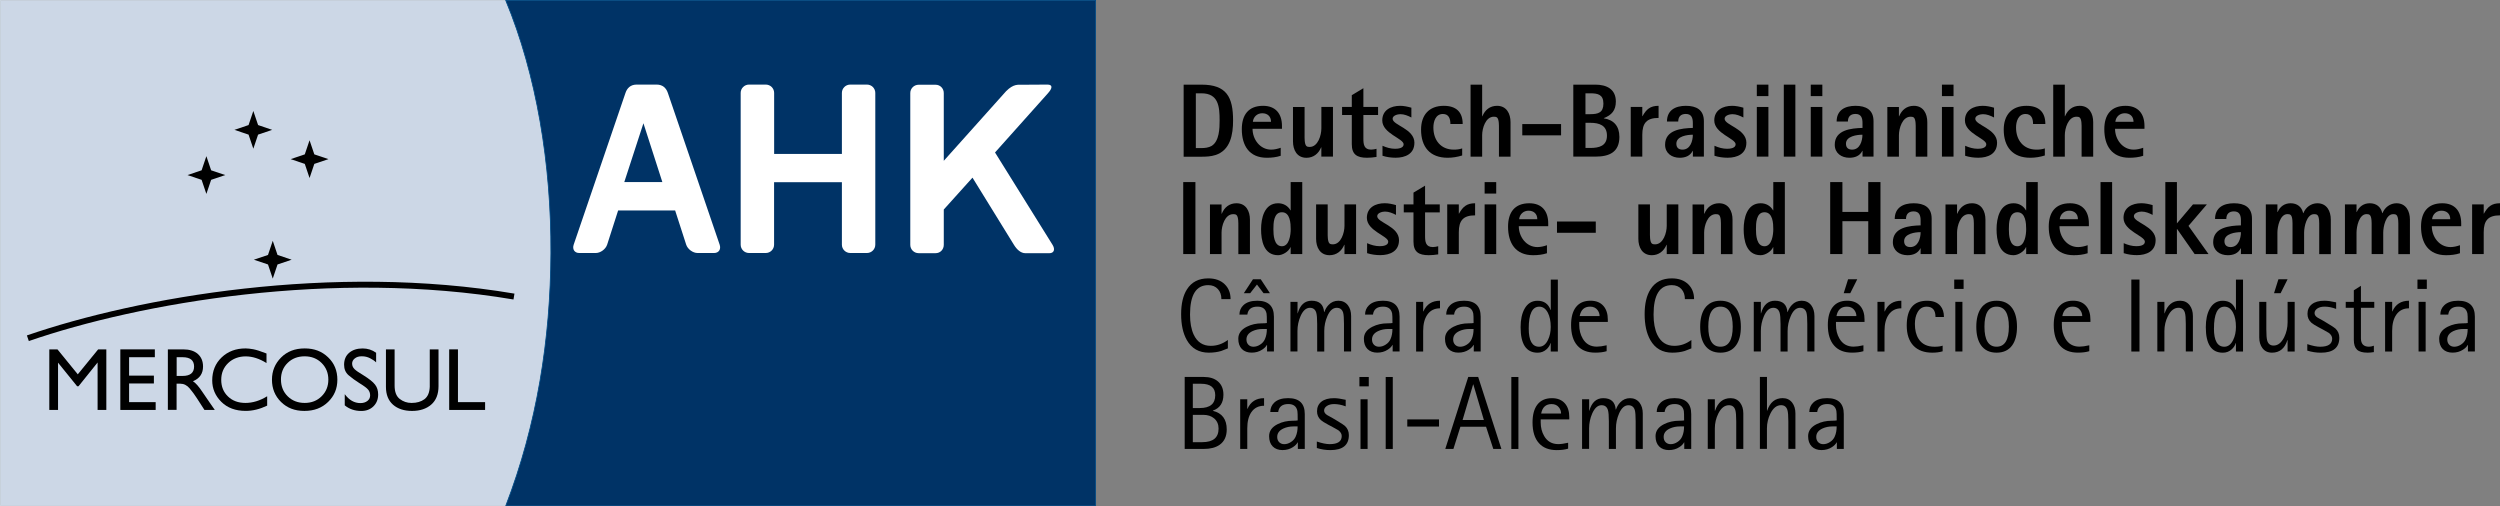 <svg xmlns="http://www.w3.org/2000/svg" id="Ebene_4" version="1.1" viewBox="27.24 22.77 787.42 159.46">
    <rect x="27.24" y="22.77" width="787.42" height="159.46" fill="#808080" stroke="none"/>
    <!-- Generator: Adobe Illustrator 29.1.0, SVG Export Plug-In . SVG Version: 2.1.0 Build 142)  -->
    <defs>
        <style>
            .st0 {
            fill: #036;
            }

            .st1 {
            stroke: #004c88;
            stroke-width: .26px;
            }

            .st1, .st2 {
            fill: none;
            stroke-miterlimit: 3.86;
            }

            .st3 {
            fill: #fff;
            }

            .st3, .st4 {
            fill-rule: evenodd;
            }

            .st5 {
            fill: #ccd7e6;
            }

            .st2 {
            stroke: #d2dde8;
            stroke-width: .2px;
            }
        </style>
    </defs>
    <g>
        <path class="st5" d="M186.55,22.9H27.34v159.2h159.2c10.01-25.92,14.13-53.18,14.22-79.59.1-28.7-4.59-56.21-14.22-79.61h.01Z"/>
        <path class="st2" d="M186.55,22.9H27.34v159.2h159.2c10.01-25.92,14.13-53.18,14.22-79.59.1-28.7-4.59-56.21-14.22-79.61h.01Z"/>
    </g>
    <path class="st0" d="M372.32,182.1h-185.78c9.85-25.58,14.09-52.48,14.22-79.6.13-28.04-4.52-56.22-14.22-79.6h185.78v159.2Z"/>
    <path class="st1" d="M372.32,182.1h-185.78c9.85-25.58,14.09-52.48,14.22-79.6.13-28.04-4.52-56.22-14.22-79.6h185.78v159.2Z"/>
    <g>
        <path class="st3" d="M292.41,52.03c0-1.45,1.18-2.62,2.63-2.62h5.26c1.45,0,2.63,1.17,2.63,2.62v47.81c0,1.45-1.19,2.62-2.64,2.62h-5.23c-1.45,0-2.65-1.17-2.65-2.61v-19.7h-21.36v19.69c0,1.45-1.17,2.62-2.63,2.62h-5.26c-1.45,0-2.63-1.17-2.63-2.62v-47.81c0-1.45,1.18-2.62,2.63-2.62h5.28c1.45,0,2.63,1.17,2.63,2.62v19.23h21.34v-19.23h0Z"/>
        <path class="st3" d="M357.4,52.03c1.3-1.45,1.5-2.63-.28-2.62l-7.79.05c-1.45,0-2.84-.31-5.18,2.01l-19.65,21.95v-21.34c0-1.45-1.12-2.62-2.57-2.62h-5.35c-1.45,0-2.63,1.17-2.63,2.62v47.81c0,1.45,1.18,2.62,2.63,2.62h5.37c1.45,0,2.55-1.17,2.55-2.62v-11.13l9.04-10.04,13.07,21.18c.89,1.45,2.14,2.62,3.59,2.62h7.55c1.45,0,1.91-1.17,1.02-2.62l-18.13-29.11,16.75-18.74v-.02Z"/>
        <path class="st3" d="M234.06,49.41c1.98,0,3.03,1.17,3.53,2.62l16.32,47.81c.49,1.45-.28,2.62-1.74,2.62h-5.23c-1.45,0-3.08-1.17-3.57-2.62l-3.48-10.77h-17.96l-3.46,10.77c-.49,1.45-2.12,2.62-3.57,2.62h-5.23c-1.45,0-2.23-1.17-1.74-2.62l16.32-47.81c.49-1.45,1.54-2.62,3.53-2.62h6.28ZM223.87,80.12h11.99l-5.96-18.53-6.03,18.53Z"/>
    </g>
    <g>
        <g>
            <polygon class="st4" points="42.77 132.81 45.34 132.81 51.74 140.67 58.16 132.81 60.73 132.81 60.73 151.89 57.98 151.89 57.98 136.94 51.96 144.44 51.54 144.44 45.52 137 45.52 151.89 42.77 151.89 42.77 132.81"/>
            <polygon class="st4" points="65.14 151.89 65.14 132.81 76.01 132.81 76.01 135.28 67.9 135.28 67.9 141.08 75.71 141.08 75.71 143.55 67.9 143.55 67.9 149.43 76.27 149.43 76.27 151.89 65.14 151.89"/>
            <path class="st4" d="M80.11,151.89v-19.08h4.81c1.99,0,3.54.48,4.63,1.45,1.1.97,1.64,2.29,1.64,3.96,0,2.21-1.06,3.76-3.18,4.63.82.48,1.86,1.66,3.11,3.56.65.97,1.34,1.98,2.08,3.04.74,1.06,1.3,1.87,1.69,2.43h-3.26l-2.41-3.73c-.68-1.06-1.43-2.08-2.26-3.06s-1.81-1.47-2.93-1.47h-1.17v8.25h-2.75v.02ZM82.87,141.18h1.85c2.43,0,3.64-.98,3.65-2.95,0-1.96-1.2-2.94-3.6-2.95h-1.89v5.89h-.01Z"/>
            <path class="st4" d="M111.18,134.12v3c-2.25-1.4-4.44-2.1-6.57-2.1s-4.05.7-5.51,2.1c-1.45,1.4-2.18,3.16-2.18,5.29s.7,3.85,2.11,5.22,3.25,2.05,5.52,2.05,4.57-.7,6.84-2.1v2.95c-2.31,1.11-4.56,1.66-6.76,1.66-3.22,0-5.78-.96-7.69-2.86-1.91-1.91-2.86-4.16-2.86-6.74,0-2.93.99-5.35,2.96-7.24,1.98-1.89,4.49-2.84,7.53-2.84.67,0,1.48.09,2.43.26.96.18,2.35.62,4.18,1.34h0Z"/>
            <path class="st4" d="M112.9,142.35c0-2.71.95-5.03,2.85-6.95,1.91-1.93,4.4-2.89,7.46-2.89s5.43.93,7.37,2.8c1.95,1.85,2.92,4.21,2.92,7.05s-.97,5.1-2.91,7c-1.93,1.89-4.42,2.84-7.47,2.84s-5.44-.94-7.36-2.82c-1.91-1.88-2.86-4.22-2.86-7.02h0ZM115.74,142.35c0,2.1.71,3.85,2.12,5.25,1.42,1.39,3.2,2.08,5.35,2.08s3.92-.7,5.33-2.1c1.42-1.41,2.12-3.15,2.12-5.24s-.71-3.84-2.12-5.24c-1.41-1.4-3.19-2.1-5.35-2.1s-3.94.69-5.35,2.07c-1.41,1.37-2.11,3.13-2.11,5.26v.02Z"/>
            <path class="st4" d="M135.83,146.93c1.38,1.86,3.02,2.8,4.93,2.8.88,0,1.6-.22,2.18-.66.58-.44.88-1.03.88-1.77,0-.68-.2-1.27-.6-1.77-.39-.5-1.33-1.21-2.81-2.11-1.34-.85-2.48-1.68-3.41-2.49-.92-.82-1.38-1.92-1.38-3.27,0-1.6.53-2.86,1.6-3.77s2.48-1.37,4.24-1.37c1.58,0,3,.45,4.25,1.36v3.03c-.49-.48-1.14-.92-1.93-1.32-.79-.4-1.64-.6-2.58-.6s-1.64.22-2.21.67c-.56.45-.84.99-.84,1.62,0,.69.26,1.28.78,1.78.52.49,1.41,1.11,2.67,1.84,1.88,1.17,3.14,2.17,3.78,3.02.65.83.97,1.86.97,3.1,0,1.52-.5,2.76-1.49,3.74-1,.97-2.27,1.45-3.81,1.45-2.05,0-3.79-.59-5.22-1.77v-3.51Z"/>
            <path class="st4" d="M148.77,132.81h2.76v11.4c0,1.98.54,3.39,1.62,4.22s2.3,1.25,3.66,1.25h.11c1.61,0,2.94-.39,3.99-1.16,1.06-.79,1.62-2.1,1.69-3.93v-11.77h2.76v11.58c0,2.54-.77,4.48-2.3,5.81-1.54,1.33-3.55,1.99-6.04,1.99s-4.51-.66-6-1.97c-1.48-1.32-2.22-3.18-2.22-5.59v-11.82h-.03Z"/>
            <polygon class="st4" points="168.72 132.81 171.48 132.81 171.48 149.43 180.03 149.43 180.03 151.89 168.72 151.89 168.72 132.81"/>
        </g>
        <path d="M36.32,130.19l-.61-1.77c35.12-12.12,96.41-22.84,153.57-13.17l-.31,1.85c-56.8-9.61-117.73,1.04-152.64,13.09h-.01Z"/>
        <polygon class="st4" points="98.19 77.91 93.74 79.41 92.24 83.85 90.74 79.41 86.29 77.91 90.74 76.41 92.24 71.96 93.74 76.41 98.19 77.91"/>
        <polygon class="st4" points="112.97 63.67 108.53 65.17 107.03 69.61 105.53 65.17 101.08 63.67 105.53 62.16 107.03 57.72 108.53 62.16 112.97 63.67"/>
        <polygon class="st4" points="130.69 72.89 126.24 74.39 124.74 78.84 123.24 74.39 118.79 72.89 123.24 71.39 124.74 66.95 126.24 71.39 130.69 72.89"/>
        <polygon class="st4" points="119.1 104.57 114.65 106.07 113.15 110.52 111.65 106.07 107.2 104.57 111.65 103.07 113.15 98.62 114.65 103.07 119.1 104.57"/>
    </g>
    <g>
        <g>
            <path class="st4" d="M400.38,164.17v-22.67h6.02c1.87,0,3.36.47,4.46,1.41,1.14.99,1.72,2.37,1.72,4.17,0,2.57-1.11,4.24-3.32,5.02v.07c2.91.71,4.36,2.67,4.36,5.85,0,2.17-.74,3.78-2.21,4.83-1.24.88-2.91,1.32-5,1.32h-6.03ZM402.94,143.64v7.65h2.2c3.24,0,4.86-1.35,4.86-4.04,0-2.41-1.5-3.61-4.49-3.61h-2.57ZM402.94,153.43v8.61h2.95c3.44,0,5.16-1.42,5.16-4.27,0-1.36-.47-2.43-1.4-3.22-.89-.75-2.04-1.12-3.47-1.12h-3.26.02Z"/>
            <path class="st4" d="M417.86,164.17v-15.64h2.23v3.03h.06c.98-2.26,2.73-3.38,5.23-3.38v2.39c-1.72,0-3.05.66-3.98,1.99-.88,1.25-1.31,2.97-1.31,5.15v6.46h-2.23Z"/>
            <path class="st4" d="M436.02,164.17v-2.07h-.06c-.29.54-.78,1.04-1.47,1.49-.95.63-2.06.94-3.32.94s-2.32-.38-3.08-1.16c-.75-.77-1.12-1.84-1.12-3.22,0-1.64.9-2.9,2.71-3.8,1.42-.71,3.01-1.06,4.75-1.06.67,0,1.19-.03,1.54-.1,0-1.67-.03-2.66-.1-2.98-.29-1.45-1.24-2.18-2.85-2.18-1.9,0-2.97.84-3.19,2.5h-2.49c.01-1.18.42-2.15,1.22-2.92.98-.96,2.45-1.44,4.39-1.44,3.5,0,5.25,1.67,5.25,5.02v10.97h-2.18ZM435.96,157.08h-1.32c-1.17,0-2.22.22-3.18.66-1.29.6-1.94,1.48-1.94,2.65,0,.71.22,1.27.66,1.7.42.38.93.58,1.54.58.73,0,1.43-.22,2.1-.66.72-.45,1.23-1.04,1.54-1.78.4-.91.59-1.96.59-3.15h0Z"/>
            <path class="st4" d="M447.12,154.55l1.31.78c1.35.82,2.15,1.34,2.42,1.59.82.76,1.23,1.72,1.24,2.89,0,3.15-1.94,4.73-5.82,4.73-1.47,0-2.89-.22-4.27-.66v-2.04c1.64.55,2.98.82,4.04.82,2.53,0,3.8-.84,3.8-2.54,0-.68-.35-1.29-1.06-1.83-.16-.12-.75-.45-1.76-.99l-1.41-.75c-1.18-.63-1.95-1.12-2.33-1.46-.81-.74-1.22-1.66-1.22-2.77,0-1.28.46-2.29,1.38-3.03.93-.74,2.26-1.11,3.98-1.11.91,0,2.13.17,3.67.51v2.07c-1.28-.48-2.5-.72-3.64-.72-.93,0-1.69.2-2.28.59-.59.4-.88.88-.88,1.44s.32,1.03.96,1.44c.62.34,1.24.69,1.86,1.03h.01Z"/>
            <path class="st4" d="M455.76,164.17v-15.64h2.23v15.64h-2.23ZM455.41,144.46v-2.95h2.95v2.95h-2.95Z"/>
            <rect x="463.69" y="141.51" width="2.23" height="22.67"/>
            <rect x="470.49" y="154.87" width="9.99" height="2.25"/>
            <path class="st4" d="M482.46,164.17l7.23-22.67h3.13l7.31,22.67h-2.55l-2.28-6.99h-8.08l-2.2,6.99h-2.56ZM491.23,143.84l-3.32,11.21h6.7l-3.32-11.21h-.06Z"/>
            <rect x="503.26" y="141.51" width="2.23" height="22.67"/>
            <path class="st4" d="M521.15,162.23v1.85c-.99.31-2.19.46-3.59.46-2.44,0-4.31-.73-5.61-2.2-1.34-1.49-2.01-3.66-2.01-6.51,0-2.4.5-4.27,1.49-5.58,1.05-1.38,2.59-2.07,4.62-2.07,1.77,0,3.14.56,4.11,1.68.9,1.06,1.35,2.48,1.35,4.25v.75h-9v.93c0,1.63.36,3.06,1.09,4.31.98,1.7,2.47,2.55,4.46,2.55.81,0,1.85-.15,3.1-.43h0ZM512.66,153.01h6.27c0-.68-.21-1.31-.64-1.88-.55-.73-1.33-1.09-2.34-1.09-1.82,0-2.91.99-3.29,2.97Z"/>
            <path class="st4" d="M525.54,164.17v-15.64h2.23v3.61h.06c.75-2.64,2.21-3.96,4.38-3.96,2.44,0,3.75,1.19,3.93,3.58h.07c.3-.87.74-1.61,1.33-2.23.85-.9,1.88-1.35,3.11-1.35s2.27.48,3,1.43c.67.89,1.01,2.02,1.01,3.4v11.16h-2.24v-8.68c0-1.75-.09-2.94-.27-3.56-.32-1.02-.99-1.52-2.02-1.52-1.2,0-2.18.87-2.94,2.61-.65,1.48-.98,3.05-.98,4.72v6.43h-2.23v-8.68c0-1.74-.1-2.92-.29-3.55-.31-1.03-.98-1.54-2.01-1.54-1.19,0-2.16.87-2.94,2.6-.65,1.49-.98,3.06-.98,4.73v6.43h-2.23,0Z"/>
            <path class="st4" d="M557.73,164.17v-2.07h-.06c-.29.54-.78,1.04-1.47,1.49-.95.63-2.06.94-3.32.94s-2.32-.38-3.08-1.16c-.75-.77-1.12-1.84-1.12-3.22,0-1.64.9-2.9,2.71-3.8,1.42-.71,3-1.06,4.75-1.06.67,0,1.19-.03,1.54-.1,0-1.67-.03-2.66-.09-2.98-.29-1.45-1.24-2.18-2.86-2.18-1.9,0-2.97.84-3.19,2.5h-2.49c.01-1.18.42-2.15,1.22-2.92.98-.96,2.45-1.44,4.4-1.44,3.5,0,5.25,1.67,5.25,5.02v10.97h-2.19ZM557.67,157.08h-1.31c-1.17,0-2.23.22-3.18.66-1.29.6-1.94,1.48-1.94,2.65,0,.71.22,1.27.66,1.7.41.38.93.58,1.54.58.73,0,1.43-.22,2.1-.66.72-.45,1.23-1.04,1.54-1.78.4-.91.59-1.96.59-3.15h0Z"/>
            <path class="st4" d="M565.13,164.17v-15.64h2.23v3.61h.07c.89-2.64,2.52-3.96,4.89-3.96,1.27,0,2.27.48,3,1.43.67.89,1.01,2.02,1.01,3.4v11.16h-2.23v-8.68c0-1.74-.1-2.92-.29-3.55-.31-1.03-.98-1.54-2-1.54-1.36,0-2.47.87-3.34,2.6-.74,1.48-1.11,3.05-1.11,4.73v6.43h-2.23Z"/>
            <path class="st4" d="M581.55,164.17v-22.67h2.23v10.63h.06c.89-2.64,2.52-3.96,4.89-3.96,1.27,0,2.27.48,3,1.43.67.89,1.01,2.02,1.01,3.4v11.16h-2.23v-8.68c0-1.74-.1-2.92-.29-3.55-.31-1.03-.98-1.54-2-1.54-1.36,0-2.47.87-3.34,2.6-.74,1.48-1.11,3.05-1.11,4.73v6.43h-2.23v.02Z"/>
            <path class="st4" d="M605.79,164.17v-2.07h-.06c-.29.54-.78,1.04-1.47,1.49-.95.63-2.06.94-3.32.94s-2.32-.38-3.08-1.16c-.75-.77-1.12-1.84-1.12-3.22,0-1.64.9-2.9,2.71-3.8,1.42-.71,3-1.06,4.75-1.06.67,0,1.19-.03,1.54-.1,0-1.67-.03-2.66-.1-2.98-.29-1.45-1.24-2.18-2.85-2.18-1.9,0-2.97.84-3.19,2.5h-2.49c.01-1.18.42-2.15,1.22-2.92.98-.96,2.45-1.44,4.39-1.44,3.5,0,5.25,1.67,5.25,5.02v10.97h-2.18ZM605.73,157.08h-1.31c-1.17,0-2.23.22-3.18.66-1.29.6-1.94,1.48-1.94,2.65,0,.71.22,1.27.66,1.7.42.38.93.58,1.54.58.73,0,1.43-.22,2.1-.66.72-.45,1.23-1.04,1.54-1.78.4-.91.59-1.96.59-3.15h0Z"/>
        </g>
        <g>
            <path class="st4" d="M413.98,129.84v2.66c-1.13.46-1.83.73-2.1.82-1.17.35-2.47.53-3.91.53-3.12,0-5.43-1.33-6.93-3.99-1.19-2.11-1.78-4.82-1.78-8.13s.61-5.9,1.84-7.83c1.45-2.3,3.69-3.45,6.71-3.45,2.2,0,3.94.63,5.21,1.89,1.21,1.2,1.81,2.75,1.81,4.65h-2.89c0-1.3-.36-2.35-1.08-3.14-.75-.85-1.77-1.27-3.06-1.27-3.83,0-5.74,3.09-5.74,9.27,0,2.57.39,4.68,1.17,6.35,1.1,2.33,2.89,3.5,5.36,3.5,1.96,0,3.75-.62,5.39-1.86h0Z"/>
            <polygon class="st4" points="419.01 115.11 421.89 110.72 424.33 110.72 427.22 115.11 425.21 115.11 423.14 112.39 421.01 115.11 419.01 115.11"/>
            <path class="st4" d="M426.32,133.48v-2.07h-.06c-.29.55-.78,1.04-1.48,1.49-.95.63-2.06.94-3.32.94s-2.32-.38-3.08-1.15c-.75-.77-1.12-1.84-1.12-3.22,0-1.64.9-2.9,2.71-3.8,1.42-.71,3-1.06,4.75-1.06.67,0,1.19-.03,1.54-.1,0-1.67-.03-2.66-.1-2.98-.29-1.45-1.24-2.18-2.86-2.18-1.9,0-2.97.83-3.19,2.5h-2.49c.01-1.18.42-2.15,1.22-2.92.98-.96,2.45-1.44,4.39-1.44,3.5,0,5.25,1.67,5.25,5.02v10.97h-2.16ZM426.26,126.39h-1.31c-1.17,0-2.23.22-3.18.66-1.29.6-1.94,1.48-1.94,2.65,0,.71.22,1.27.66,1.7.42.39.93.58,1.54.58.73,0,1.43-.22,2.1-.66.72-.45,1.23-1.04,1.54-1.78.4-.91.59-1.96.59-3.14h0Z"/>
            <path class="st4" d="M433.69,133.48v-15.64h2.23v3.61h.06c.75-2.64,2.21-3.96,4.38-3.96,2.44,0,3.75,1.19,3.93,3.58h.06c.3-.87.74-1.61,1.33-2.23.84-.9,1.88-1.35,3.11-1.35s2.27.48,3,1.43c.67.89,1.01,2.02,1.01,3.4v11.16h-2.25v-8.68c0-1.75-.09-2.94-.27-3.56-.32-1.02-.99-1.52-2.02-1.52-1.2,0-2.18.87-2.94,2.62-.65,1.47-.98,3.05-.98,4.72v6.43h-2.23v-8.68c0-1.74-.1-2.92-.29-3.55-.31-1.03-.98-1.54-2-1.54-1.19,0-2.17.87-2.94,2.6-.65,1.49-.98,3.06-.98,4.73v6.43h-2.23.02Z"/>
            <path class="st4" d="M465.88,133.48v-2.07h-.06c-.29.55-.78,1.04-1.48,1.49-.95.63-2.06.94-3.32.94s-2.32-.38-3.08-1.15c-.75-.77-1.12-1.84-1.12-3.22,0-1.64.9-2.9,2.71-3.8,1.42-.71,3-1.06,4.75-1.06.67,0,1.19-.03,1.54-.1,0-1.67-.03-2.66-.1-2.98-.29-1.45-1.24-2.18-2.85-2.18-1.9,0-2.97.83-3.19,2.5h-2.49c.01-1.18.42-2.15,1.22-2.92.98-.96,2.45-1.44,4.4-1.44,3.5,0,5.25,1.67,5.25,5.02v10.97h-2.18ZM465.82,126.39h-1.32c-1.17,0-2.22.22-3.18.66-1.29.6-1.94,1.48-1.94,2.65,0,.71.22,1.27.66,1.7.42.39.93.58,1.54.58.73,0,1.43-.22,2.1-.66.72-.45,1.23-1.04,1.54-1.78.4-.91.59-1.96.59-3.14h0Z"/>
            <path class="st4" d="M473.27,133.48v-15.64h2.23v3.03h.06c.98-2.26,2.73-3.38,5.23-3.38v2.39c-1.72,0-3.05.66-3.98,1.99-.88,1.25-1.32,2.97-1.32,5.15v6.47h-2.23.01Z"/>
            <path class="st4" d="M491.43,133.48v-2.07h-.07c-.29.55-.78,1.04-1.47,1.49-.95.63-2.06.94-3.32.94s-2.32-.38-3.08-1.15c-.75-.77-1.12-1.84-1.12-3.22,0-1.64.9-2.9,2.71-3.8,1.42-.71,3-1.06,4.75-1.06.67,0,1.19-.03,1.54-.1,0-1.67-.03-2.66-.1-2.98-.29-1.45-1.24-2.18-2.85-2.18-1.9,0-2.97.83-3.19,2.5h-2.49c.01-1.18.42-2.15,1.22-2.92.98-.96,2.45-1.44,4.39-1.44,3.5,0,5.25,1.67,5.25,5.02v10.97h-2.17ZM491.37,126.39h-1.31c-1.17,0-2.23.22-3.18.66-1.29.6-1.94,1.48-1.94,2.65,0,.71.22,1.27.66,1.7.42.39.93.58,1.54.58.73,0,1.43-.22,2.1-.66.72-.45,1.23-1.04,1.54-1.78.39-.91.59-1.96.59-3.14h0Z"/>
            <path class="st4" d="M515.67,133.48v-2.66h-.06c-.22.73-.62,1.37-1.22,1.93-.79.74-1.74,1.11-2.85,1.11-3.57,0-5.36-2.68-5.36-8.05,0-2.34.41-4.26,1.22-5.74.94-1.71,2.31-2.57,4.11-2.57,2.05,0,3.42.97,4.11,2.92h.06v-9.59h2.23v22.67h-2.23v-.02ZM508.74,126.22c0,3.84,1.08,5.76,3.26,5.76,1.18,0,2.11-.71,2.79-2.12.59-1.2.88-2.57.88-4.12,0-1.83-.31-3.33-.92-4.49-.66-1.26-1.56-1.89-2.69-1.89-2.21,0-3.32,2.29-3.32,6.87h0Z"/>
            <path class="st4" d="M533.28,131.54v1.84c-.99.31-2.19.46-3.59.46-2.44,0-4.31-.73-5.61-2.2-1.34-1.49-2-3.66-2-6.51,0-2.41.5-4.27,1.49-5.58,1.05-1.38,2.59-2.07,4.62-2.07,1.78,0,3.15.56,4.11,1.68.9,1.06,1.35,2.48,1.35,4.25v.75h-9v.93c0,1.63.36,3.06,1.09,4.31.98,1.7,2.47,2.55,4.46,2.55.81,0,1.84-.14,3.09-.43v.02ZM524.79,122.32h6.27c0-.68-.21-1.31-.64-1.88-.54-.73-1.33-1.09-2.34-1.09-1.82,0-2.91.99-3.29,2.97Z"/>
            <path class="st4" d="M559.97,129.84v2.66c-1.13.46-1.83.73-2.1.82-1.16.35-2.47.53-3.91.53-3.12,0-5.43-1.33-6.93-3.99-1.19-2.11-1.78-4.82-1.78-8.13s.61-5.9,1.85-7.83c1.45-2.3,3.69-3.45,6.7-3.45,2.2,0,3.94.63,5.21,1.89,1.21,1.2,1.81,2.75,1.81,4.65h-2.89c0-1.3-.36-2.35-1.07-3.14-.75-.85-1.77-1.27-3.06-1.27-3.83,0-5.74,3.09-5.74,9.27,0,2.57.39,4.68,1.17,6.35,1.1,2.33,2.89,3.5,5.36,3.5,1.96,0,3.75-.62,5.39-1.86h-.01Z"/>
            <path class="st4" d="M569.12,133.85c-2.18,0-3.82-.79-4.92-2.37-.97-1.4-1.46-3.33-1.46-5.78s.49-4.4,1.46-5.82c1.1-1.59,2.74-2.39,4.92-2.39s3.84.8,4.96,2.39c.98,1.42,1.47,3.36,1.48,5.82,0,2.45-.49,4.37-1.48,5.78-1.11,1.58-2.77,2.37-4.96,2.37ZM565.3,125.67c0,4.2,1.27,6.3,3.82,6.3s3.87-2.1,3.87-6.3-1.29-6.32-3.87-6.32-3.82,2.11-3.82,6.32Z"/>
            <path class="st4" d="M579.62,133.48v-15.64h2.23v3.61h.06c.75-2.64,2.21-3.96,4.38-3.96,2.44,0,3.75,1.19,3.93,3.58h.06c.3-.87.74-1.61,1.33-2.23.84-.9,1.88-1.35,3.11-1.35s2.27.48,3,1.43c.67.89,1.01,2.02,1.01,3.4v11.16h-2.25v-8.68c0-1.75-.09-2.94-.27-3.56-.32-1.02-.99-1.52-2.02-1.52-1.2,0-2.18.87-2.93,2.62-.65,1.47-.98,3.05-.98,4.72v6.43h-2.23v-8.68c0-1.74-.1-2.92-.29-3.55-.31-1.03-.98-1.54-2-1.54-1.19,0-2.16.87-2.93,2.6-.65,1.49-.98,3.06-.98,4.73v6.43h-2.23Z"/>
            <path class="st4" d="M614.16,131.54v1.84c-.99.31-2.19.46-3.59.46-2.44,0-4.31-.73-5.61-2.2-1.34-1.49-2.01-3.66-2.01-6.51,0-2.41.5-4.27,1.49-5.58,1.05-1.38,2.59-2.07,4.62-2.07,1.78,0,3.14.56,4.11,1.68.9,1.06,1.34,2.48,1.34,4.25v.75h-9v.93c0,1.63.36,3.06,1.09,4.31.98,1.7,2.47,2.55,4.46,2.55.81,0,1.84-.14,3.1-.43v.02ZM605.67,122.32h6.27c0-.68-.21-1.31-.64-1.88-.54-.73-1.33-1.09-2.34-1.09-1.82,0-2.92.99-3.29,2.97ZM607.95,115.11l1.38-4.39h2.89l-2.2,4.39h-2.07Z"/>
            <path class="st4" d="M618.58,133.48v-15.64h2.23v3.03h.06c.98-2.26,2.73-3.38,5.23-3.38v2.39c-1.72,0-3.05.66-3.98,1.99-.88,1.25-1.32,2.97-1.32,5.15v6.47h-2.23.01Z"/>
            <path class="st4" d="M639.11,131.64v1.78c-.95.29-2.04.43-3.26.43-2.53,0-4.5-.72-5.9-2.16-1.43-1.48-2.15-3.6-2.15-6.38,0-5.21,2.13-7.81,6.38-7.81,1.9,0,3.32.54,4.23,1.62.74.88,1.11,2.04,1.11,3.5h-2.66c0-2.17-.93-3.26-2.79-3.26-1.28,0-2.25.61-2.9,1.84-.54.98-.8,2.19-.8,3.61,0,1.92.38,3.49,1.16,4.7,1.05,1.65,2.73,2.47,5.05,2.47,1.06,0,1.9-.11,2.53-.34h0Z"/>
            <path class="st4" d="M643.11,133.48v-15.64h2.23v15.64h-2.23ZM642.76,113.77v-2.95h2.95v2.95h-2.95Z"/>
            <path class="st4" d="M656.1,133.85c-2.18,0-3.82-.79-4.93-2.37-.97-1.4-1.46-3.33-1.46-5.78s.49-4.4,1.46-5.82c1.1-1.59,2.74-2.39,4.93-2.39s3.84.8,4.96,2.39c.98,1.42,1.47,3.36,1.47,5.82s-.49,4.37-1.47,5.78c-1.11,1.58-2.77,2.37-4.96,2.37ZM652.28,125.67c0,4.2,1.27,6.3,3.82,6.3s3.87-2.1,3.87-6.3-1.29-6.32-3.87-6.32-3.82,2.11-3.82,6.32Z"/>
            <path class="st4" d="M685.3,131.54v1.84c-1,.31-2.19.46-3.59.46-2.44,0-4.31-.73-5.61-2.2-1.34-1.49-2-3.66-2-6.51,0-2.41.5-4.27,1.49-5.58,1.05-1.38,2.59-2.07,4.62-2.07,1.77,0,3.14.56,4.1,1.68.9,1.06,1.35,2.48,1.35,4.25v.75h-9v.93c0,1.63.36,3.06,1.09,4.31.98,1.7,2.47,2.55,4.46,2.55.81,0,1.84-.14,3.1-.43v.02ZM676.81,122.32h6.27c0-.68-.22-1.31-.64-1.88-.54-.73-1.32-1.09-2.34-1.09-1.82,0-2.92.99-3.29,2.97Z"/>
            <rect x="698.54" y="110.82" width="2.57" height="22.67"/>
            <path class="st4" d="M706.73,133.48v-15.64h2.23v3.61h.07c.89-2.64,2.52-3.96,4.89-3.96,1.27,0,2.27.48,3,1.43.67.89,1.01,2.02,1.01,3.4v11.16h-2.23v-8.68c0-1.74-.1-2.92-.29-3.55-.31-1.03-.98-1.54-2-1.54-1.36,0-2.47.87-3.34,2.6-.74,1.48-1.11,3.05-1.11,4.73v6.43h-2.23Z"/>
            <path class="st4" d="M731.49,133.48v-2.66h-.06c-.21.73-.62,1.37-1.22,1.93-.79.74-1.74,1.11-2.85,1.11-3.57,0-5.36-2.68-5.36-8.05,0-2.34.41-4.26,1.22-5.74.94-1.71,2.31-2.57,4.1-2.57,2.05,0,3.42.97,4.11,2.92h.06v-9.59h2.23v22.67h-2.23v-.02ZM724.56,126.22c0,3.84,1.09,5.76,3.26,5.76,1.18,0,2.11-.71,2.79-2.12.59-1.2.88-2.57.88-4.12,0-1.83-.3-3.33-.91-4.49-.66-1.26-1.56-1.89-2.69-1.89-2.22,0-3.32,2.29-3.32,6.87h-.01Z"/>
            <path class="st4" d="M747.76,133.48v-3.61h-.06c-.82,2.65-2.44,3.98-4.86,3.98-1.29,0-2.3-.48-3.01-1.44-.67-.89-1-2.02-1-3.4v-11.16h2.23v8.68c0,1.74.1,2.93.29,3.56.31,1.02.98,1.52,2,1.52,1.35,0,2.45-.87,3.32-2.6.73-1.48,1.09-3.05,1.09-4.72v-6.45h2.23v15.64h-2.23ZM743.49,115.11l1.38-4.39h2.89l-2.2,4.39h-2.07Z"/>
            <path class="st4" d="M759.08,123.86l1.31.79c1.35.81,2.15,1.34,2.42,1.59.82.76,1.24,1.72,1.24,2.89,0,3.16-1.94,4.73-5.82,4.73-1.47,0-2.89-.22-4.27-.66v-2.04c1.64.55,2.98.82,4.04.82,2.53,0,3.8-.85,3.8-2.53,0-.68-.35-1.29-1.06-1.83-.16-.12-.75-.45-1.76-1l-1.41-.75c-1.18-.63-1.95-1.12-2.33-1.46-.81-.74-1.22-1.66-1.22-2.78,0-1.28.46-2.29,1.38-3.03.93-.74,2.26-1.11,3.98-1.11.91,0,2.13.17,3.67.51v2.07c-1.28-.48-2.5-.72-3.64-.72-.93,0-1.69.2-2.28.59-.59.4-.88.88-.88,1.44s.32,1.03.96,1.44c.62.34,1.24.68,1.86,1.03h.01Z"/>
            <path class="st4" d="M774.93,131.67v2c-.74.12-1.4.18-1.97.18-1.56,0-2.68-.32-3.35-.96-.66-.64-.99-1.67-.99-3.08v-10.09h-2.55v-1.88h2.55v-3.64l2.24-1.41v5.05h4.2v1.88h-4.2v9.62c0,1.75.85,2.63,2.55,2.63.42,0,.92-.1,1.52-.31h0Z"/>
            <path class="st4" d="M778.47,133.48v-15.64h2.23v3.03h.06c.98-2.26,2.73-3.38,5.23-3.38v2.39c-1.72,0-3.05.66-3.98,1.99-.88,1.25-1.32,2.97-1.32,5.15v6.47h-2.23.01Z"/>
            <path class="st4" d="M789.01,133.48v-15.64h2.23v15.64h-2.23ZM788.66,113.77v-2.95h2.95v2.95h-2.95Z"/>
            <path class="st4" d="M804.56,133.48v-2.07h-.06c-.29.55-.78,1.04-1.48,1.49-.95.63-2.06.94-3.32.94s-2.32-.38-3.08-1.15c-.75-.77-1.12-1.84-1.12-3.22,0-1.64.9-2.9,2.71-3.8,1.42-.71,3-1.06,4.75-1.06.67,0,1.19-.03,1.54-.1,0-1.67-.03-2.66-.1-2.98-.29-1.45-1.24-2.18-2.85-2.18-1.9,0-2.97.83-3.19,2.5h-2.49c0-1.18.41-2.15,1.22-2.92.98-.96,2.45-1.44,4.4-1.44,3.5,0,5.25,1.67,5.25,5.02v10.97h-2.18ZM804.49,126.39h-1.32c-1.17,0-2.22.22-3.18.66-1.29.6-1.94,1.48-1.94,2.65,0,.71.22,1.27.66,1.7.42.39.93.58,1.54.58.73,0,1.43-.22,2.1-.66.71-.45,1.23-1.04,1.54-1.78.39-.91.59-1.96.59-3.14h.01Z"/>
        </g>
        <g>
            <rect x="399.92" y="80.12" width="3.84" height="22.67"/>
            <path class="st4" d="M420.93,102.79v-10.84c0-2.69-1.25-5.16-4.24-5.16-2.23,0-3.81,1.28-4.63,3.29h-.07v-2.92h-3.65v15.64h3.65v-6.77c0-2.1,1.05-5.81,3.68-5.81.36,0,.79.03,1.05.3.62.59.56,2.59.56,3.35v8.94h3.65v-.02Z"/>
            <path class="st4" d="M437.41,102.79v-22.67h-3.65v8.9h-.06c-.82-1.44-2.23-2.23-3.91-2.23-4.34,0-5.35,4.73-5.35,8.18s.79,8.18,5.35,8.18c1.45,0,3.35-1.15,3.91-2.53h.06v2.17h3.65ZM433.77,94.97c0,1.71-.43,5.36-2.76,5.36-2.53,0-2.69-3.55-2.69-5.36,0-1.91.07-5.35,2.69-5.35s2.76,3.55,2.76,5.35Z"/>
            <path class="st4" d="M454.36,102.79v-15.64h-3.65v6.77c0,2.1-1.05,5.81-3.68,5.81-.36,0-.79-.03-1.05-.3-.62-.59-.56-2.6-.56-3.35v-8.93h-3.65v10.84c0,2.69,1.25,5.16,4.24,5.16,2.2,0,3.81-1.31,4.63-3.28h.07v2.92h3.65,0Z"/>
            <path class="st4" d="M467.89,98.45c0-4.47-6.87-5.52-6.87-7.59,0-1.05,1.61-1.45,2.43-1.45,1.25,0,2.4.49,3.48,1.05v-3.09c-1.18-.33-2.33-.59-3.55-.59-2.92,0-5.62,1.35-5.62,4.6,0,4.14,6.73,5.68,6.73,7.52,0,1.25-1.77,1.41-2.69,1.41-1.38,0-2.73-.39-3.97-.95v3.15c1.35.43,2.73.62,4.14.62,3.06,0,5.91-1.22,5.91-4.7v.02Z"/>
            <path class="st4" d="M480.72,89.68v-2.53h-4.63v-5.91l-3.65,2.2v3.71h-3.06v2.53h3.06v9.17c0,3.25,1.61,4.3,4.8,4.3.99,0,2-.1,2.99-.26v-2.56c-.56.13-1.12.26-1.68.26-2.27,0-2.46-1.67-2.46-3.52v-7.39s4.63,0,4.63,0Z"/>
            <path class="st4" d="M491.85,90.6v-3.81c-2.63,0-3.84,1.08-5.06,3.25h-.07v-2.89h-3.65v15.64h3.65v-6.87c0-3.68,1.38-5.32,5.12-5.32h.01Z"/>
            <path class="st4" d="M498.5,83.74v-3.61h-3.65v3.61h3.65ZM498.5,102.79v-15.64h-3.65v15.64h3.65Z"/>
            <path class="st4" d="M514.88,94.02v-.89c0-3.81-1.97-6.34-5.95-6.34-4.66,0-6.7,2.92-6.7,7.36,0,5.16,2.33,9,7.88,9,1.48,0,2.96-.16,4.37-.62v-2.53c-.92.33-2,.59-2.99.59-3.55,0-5.88-3.25-5.88-6.57h9.27ZM511.43,91.82h-5.71c.16-1.58,1.38-2.69,2.96-2.69,1.68,0,2.76,1.02,2.76,2.69h-.01Z"/>
            <rect x="517.64" y="92.54" width="12.22" height="3.55"/>
            <path class="st4" d="M555.86,102.79v-15.64h-3.65v6.77c0,2.1-1.05,5.81-3.68,5.81-.36,0-.79-.03-1.05-.3-.62-.59-.56-2.6-.56-3.35v-8.93h-3.65v10.84c0,2.69,1.25,5.16,4.24,5.16,2.2,0,3.81-1.31,4.63-3.28h.07v2.92s3.65,0,3.65,0Z"/>
            <path class="st4" d="M572.93,102.79v-10.84c0-2.69-1.25-5.16-4.24-5.16-2.23,0-3.81,1.28-4.63,3.29h-.07v-2.92h-3.65v15.64h3.65v-6.77c0-2.1,1.05-5.81,3.68-5.81.36,0,.79.03,1.05.3.62.59.56,2.59.56,3.35v8.94h3.65v-.02Z"/>
            <path class="st4" d="M589.41,102.79v-22.67h-3.64v8.9h-.07c-.82-1.44-2.23-2.23-3.91-2.23-4.33,0-5.35,4.73-5.35,8.18s.79,8.18,5.35,8.18c1.45,0,3.35-1.15,3.91-2.53h.07v2.17h3.64ZM585.77,94.97c0,1.71-.43,5.36-2.76,5.36-2.53,0-2.7-3.55-2.7-5.36,0-1.91.07-5.35,2.7-5.35s2.76,3.55,2.76,5.35Z"/>
            <polygon class="st4" points="619.53 102.79 619.53 80.12 615.68 80.12 615.68 89.52 607.54 89.52 607.54 80.12 603.69 80.12 603.69 102.79 607.54 102.79 607.54 92.44 615.68 92.44 615.68 102.79 619.53 102.79"/>
            <path class="st4" d="M635.65,102.79v-11.14c0-3.61-2.37-4.86-5.68-4.86s-5.95,1.38-5.95,4.96h3.55c0-1.54.82-2.4,2.4-2.4,1.81,0,2.2,1.31,2.2,2.86v1.54c-3.55.1-8.74.59-8.74,5.29,0,2.66,2.1,4.11,4.6,4.11,1.71,0,3.29-.56,4.08-2.17h.06v1.81h3.48ZM632.17,95.89c0,2-.82,4.7-3.25,4.7-1.22,0-1.94-.62-1.94-1.87,0-2.36,3.45-2.83,5.19-2.83Z"/>
            <path class="st4" d="M652.59,102.79v-10.84c0-2.69-1.25-5.16-4.24-5.16-2.23,0-3.81,1.28-4.63,3.29h-.07v-2.92h-3.64v15.64h3.64v-6.77c0-2.1,1.05-5.81,3.68-5.81.36,0,.79.03,1.05.3.62.59.56,2.59.56,3.35v8.94h3.64v-.02Z"/>
            <path class="st4" d="M669.07,102.79v-22.67h-3.65v8.9h-.07c-.82-1.44-2.23-2.23-3.91-2.23-4.34,0-5.35,4.73-5.35,8.18s.79,8.18,5.35,8.18c1.45,0,3.35-1.15,3.91-2.53h.07v2.17h3.65ZM665.42,94.97c0,1.71-.43,5.36-2.76,5.36-2.53,0-2.69-3.55-2.69-5.36,0-1.91.07-5.35,2.69-5.35s2.76,3.55,2.76,5.35Z"/>
            <path class="st4" d="M685.17,94.02v-.89c0-3.81-1.97-6.34-5.94-6.34-4.67,0-6.7,2.92-6.7,7.36,0,5.16,2.33,9,7.88,9,1.48,0,2.96-.16,4.37-.62v-2.53c-.92.33-2,.59-2.99.59-3.55,0-5.88-3.25-5.88-6.57,0,0,9.26,0,9.26,0ZM681.72,91.82h-5.72c.16-1.58,1.38-2.69,2.96-2.69,1.67,0,2.76,1.02,2.76,2.69h0Z"/>
            <rect x="688.84" y="80.12" width="3.65" height="22.67"/>
            <path class="st4" d="M706.21,98.45c0-4.47-6.87-5.52-6.87-7.59,0-1.05,1.61-1.45,2.43-1.45,1.25,0,2.4.49,3.48,1.05v-3.09c-1.18-.33-2.33-.59-3.55-.59-2.92,0-5.62,1.35-5.62,4.6,0,4.14,6.73,5.68,6.73,7.52,0,1.25-1.77,1.41-2.69,1.41-1.38,0-2.73-.39-3.98-.95v3.15c1.35.43,2.73.62,4.14.62,3.06,0,5.91-1.22,5.91-4.7l.02.02Z"/>
            <polygon class="st4" points="722.85 102.79 716.54 93.92 722.33 87.15 717.96 87.15 712.9 93.13 712.9 80.12 709.25 80.12 709.25 102.79 712.9 102.79 712.9 94.9 712.96 94.9 718.48 102.79 722.85 102.79"/>
            <path class="st4" d="M736.54,102.79v-11.14c0-3.61-2.36-4.86-5.68-4.86s-5.95,1.38-5.95,4.96h3.55c0-1.54.82-2.4,2.4-2.4,1.81,0,2.2,1.31,2.2,2.86v1.54c-3.55.1-8.74.59-8.74,5.29,0,2.66,2.1,4.11,4.6,4.11,1.71,0,3.29-.56,4.07-2.17h.07v1.81h3.48ZM733.06,95.89c0,2-.82,4.7-3.25,4.7-1.22,0-1.94-.62-1.94-1.87,0-2.36,3.45-2.83,5.19-2.83Z"/>
            <path class="st4" d="M761.37,102.79v-10.84c0-2.69-1.25-5.16-4.24-5.16-1.97,0-3.71,1.31-4.4,3.12h-.07c-.43-2-1.91-3.12-3.94-3.12-1.91,0-3.35,1.02-4.1,2.76h-.07v-2.4h-3.65v15.64h3.65v-6.77c0-1.81.79-5.81,3.15-5.81.36,0,.79.03,1.05.3.63.59.56,2.59.56,3.35v8.94h3.65v-6.77c0-1.81.79-5.81,3.15-5.81.36,0,.79.03,1.05.3.63.59.56,2.59.56,3.35v8.94h3.65v-.02Z"/>
            <path class="st4" d="M786.29,102.79v-10.84c0-2.69-1.25-5.16-4.24-5.16-1.97,0-3.71,1.31-4.4,3.12h-.07c-.43-2-1.9-3.12-3.94-3.12-1.9,0-3.35,1.02-4.1,2.76h-.07v-2.4h-3.65v15.64h3.65v-6.77c0-1.81.79-5.81,3.15-5.81.36,0,.79.03,1.05.3.63.59.56,2.59.56,3.35v8.94h3.65v-6.77c0-1.81.79-5.81,3.15-5.81.36,0,.79.03,1.05.3.62.59.56,2.59.56,3.35v8.94h3.65v-.02Z"/>
            <path class="st4" d="M802.44,94.02v-.89c0-3.81-1.97-6.34-5.95-6.34-4.66,0-6.7,2.92-6.7,7.36,0,5.16,2.33,9,7.89,9,1.48,0,2.96-.16,4.37-.62v-2.53c-.92.33-2,.59-2.99.59-3.55,0-5.88-3.25-5.88-6.57,0,0,9.26,0,9.26,0ZM798.99,91.82h-5.72c.16-1.58,1.38-2.69,2.96-2.69,1.68,0,2.76,1.02,2.76,2.69h0Z"/>
            <path class="st4" d="M814.66,90.6v-3.81c-2.63,0-3.84,1.08-5.06,3.25h-.07v-2.89h-3.65v15.64h3.65v-6.87c0-3.68,1.38-5.32,5.12-5.32h.01Z"/>
        </g>
        <g>
            <path class="st4" d="M415.62,60.72c0-7.41-2.07-11.29-9.95-11.29h-5.62v22.7h5.62c1.48,0,2.99-.07,4.4-.53,4.73-1.51,5.55-6.51,5.55-10.89h0ZM411.38,60.72c0,2.47-.1,6.52-2.5,8-.95.56-2.14.69-3.22.69h-1.77v-17.25h1.77c5.39,0,5.72,4.21,5.72,8.56Z"/>
            <path class="st4" d="M431.02,63.33v-.89c0-3.81-1.97-6.34-5.95-6.34-4.66,0-6.7,2.92-6.7,7.36,0,5.16,2.33,9,7.88,9,1.48,0,2.96-.16,4.37-.62v-2.53c-.92.33-2,.59-2.99.59-3.55,0-5.88-3.25-5.88-6.57h9.27ZM427.57,61.13h-5.72c.16-1.58,1.38-2.69,2.96-2.69,1.68,0,2.76,1.02,2.76,2.69Z"/>
            <path class="st4" d="M447.08,72.1v-15.64h-3.65v6.77c0,2.1-1.05,5.82-3.68,5.82-.36,0-.79-.03-1.05-.3-.62-.59-.56-2.6-.56-3.35v-8.93h-3.65v10.84c0,2.69,1.25,5.16,4.24,5.16,2.2,0,3.81-1.31,4.63-3.29h.06v2.92h3.66Z"/>
            <path class="st4" d="M461.29,58.99v-2.53h-4.63v-5.91l-3.65,2.2v3.71h-3.06v2.53h3.06v9.17c0,3.25,1.61,4.3,4.8,4.3.99,0,2-.1,2.99-.26v-2.56c-.56.13-1.12.26-1.68.26-2.27,0-2.46-1.67-2.46-3.51v-7.39h4.63Z"/>
            <path class="st4" d="M472.74,67.76c0-4.47-6.87-5.52-6.87-7.59,0-1.05,1.61-1.44,2.43-1.44,1.25,0,2.4.49,3.48,1.05v-3.09c-1.18-.33-2.33-.59-3.55-.59-2.92,0-5.62,1.35-5.62,4.6,0,4.14,6.73,5.68,6.73,7.52,0,1.25-1.77,1.41-2.69,1.41-1.38,0-2.73-.39-3.97-.95v3.15c1.35.43,2.73.62,4.14.62,3.05,0,5.91-1.22,5.91-4.7h0Z"/>
            <path class="st4" d="M487.94,61.82c0-3.84-2.13-5.72-5.95-5.72-4.7,0-7.16,2.96-7.16,7.49,0,5.45,2.79,8.87,8.38,8.87,1.54,0,3.09-.26,4.57-.72v-2.23c-.85.3-1.74.39-2.63.39-4.14,0-6.44-3.02-6.44-6.96,0-1.87.69-4.27,2.99-4.27,1.91,0,2.37,1.54,2.37,3.15h3.88,0Z"/>
            <path class="st4" d="M503.01,72.1v-10.84c0-2.69-1.25-5.16-4.24-5.16-2.24,0-3.81,1.28-4.63,3.29h-.07v-9.95h-3.65v22.67h3.65v-6.77c0-2.1,1.05-5.81,3.68-5.81.36,0,.79.03,1.05.3.62.59.56,2.6.56,3.35v8.93h3.65Z"/>
            <rect x="506.71" y="61.85" width="12.22" height="3.55"/>
            <path class="st4" d="M537.29,65.82c0-3.25-1.71-5.29-4.89-5.78v-.07c2.46-.95,3.78-2.43,3.78-5.22,0-3.94-2.96-5.32-6.44-5.32h-6.96v22.67h6.96c4.33,0,7.56-1.35,7.56-6.27h-.01ZM532.26,55.41c0,2.82-1.64,3.32-4.11,3.32h-1.54v-6.57h1.54c2.43,0,4.11.43,4.11,3.25ZM533.38,65.49c0,3.25-2.5,3.88-5.22,3.88h-1.54v-7.92h1.54c2.79,0,5.22.79,5.22,4.04Z"/>
            <path class="st4" d="M549.64,59.91v-3.81c-2.63,0-3.84,1.08-5.06,3.25h-.07v-2.89h-3.64v15.64h3.64v-6.87c0-3.68,1.38-5.32,5.13-5.32Z"/>
            <path class="st4" d="M563.91,72.1v-11.14c0-3.61-2.37-4.86-5.68-4.86s-5.95,1.38-5.95,4.96h3.55c0-1.54.82-2.4,2.4-2.4,1.81,0,2.2,1.31,2.2,2.86v1.54c-3.55.1-8.74.59-8.74,5.29,0,2.66,2.1,4.11,4.6,4.11,1.71,0,3.29-.56,4.08-2.17h.07v1.81h3.48-.01ZM560.43,65.2c0,2-.82,4.7-3.25,4.7-1.22,0-1.94-.62-1.94-1.87,0-2.37,3.45-2.83,5.19-2.83Z"/>
            <path class="st4" d="M577.3,67.76c0-4.47-6.86-5.52-6.86-7.59,0-1.05,1.61-1.44,2.43-1.44,1.25,0,2.4.49,3.48,1.05v-3.09c-1.18-.33-2.33-.59-3.55-.59-2.92,0-5.62,1.35-5.62,4.6,0,4.14,6.73,5.68,6.73,7.52,0,1.25-1.77,1.41-2.69,1.41-1.38,0-2.73-.39-3.98-.95v3.15c1.35.43,2.73.62,4.14.62,3.06,0,5.91-1.22,5.91-4.7h.01Z"/>
            <path class="st4" d="M584.23,53.04v-3.61h-3.65v3.61h3.65ZM584.23,72.1v-15.64h-3.65v15.64h3.65Z"/>
            <rect x="589.08" y="49.43" width="3.64" height="22.67"/>
            <path class="st4" d="M601.22,53.04v-3.61h-3.65v3.61h3.65ZM601.22,72.1v-15.64h-3.65v15.64h3.65Z"/>
            <path class="st4" d="M617.34,72.1v-11.14c0-3.61-2.37-4.86-5.68-4.86s-5.94,1.38-5.94,4.96h3.55c0-1.54.82-2.4,2.4-2.4,1.81,0,2.2,1.31,2.2,2.86v1.54c-3.55.1-8.74.59-8.74,5.29,0,2.66,2.1,4.11,4.6,4.11,1.71,0,3.29-.56,4.08-2.17h.07v1.81h3.48-.02ZM613.85,65.2c0,2-.82,4.7-3.25,4.7-1.22,0-1.94-.62-1.94-1.87,0-2.37,3.45-2.83,5.19-2.83Z"/>
            <path class="st4" d="M634.28,72.1v-10.84c0-2.69-1.25-5.16-4.24-5.16-2.23,0-3.81,1.28-4.63,3.29h-.07v-2.92h-3.65v15.64h3.65v-6.77c0-2.1,1.05-5.81,3.68-5.81.36,0,.79.03,1.05.3.62.59.56,2.6.56,3.35v8.93h3.65Z"/>
            <path class="st4" d="M642.54,53.04v-3.61h-3.65v3.61h3.65ZM642.54,72.1v-15.64h-3.65v15.64h3.65Z"/>
            <path class="st4" d="M656.26,67.76c0-4.47-6.87-5.52-6.87-7.59,0-1.05,1.61-1.44,2.43-1.44,1.25,0,2.4.49,3.48,1.05v-3.09c-1.18-.33-2.33-.59-3.55-.59-2.92,0-5.62,1.35-5.62,4.6,0,4.14,6.73,5.68,6.73,7.52,0,1.25-1.77,1.41-2.69,1.41-1.38,0-2.73-.39-3.97-.95v3.15c1.35.43,2.73.62,4.14.62,3.06,0,5.91-1.22,5.91-4.7h.01Z"/>
            <path class="st4" d="M671.46,61.82c0-3.84-2.13-5.72-5.95-5.72-4.7,0-7.16,2.96-7.16,7.49,0,5.45,2.79,8.87,8.38,8.87,1.54,0,3.09-.26,4.57-.72v-2.23c-.86.3-1.74.39-2.63.39-4.14,0-6.44-3.02-6.44-6.96,0-1.87.69-4.27,2.99-4.27,1.91,0,2.37,1.54,2.37,3.15,0,0,3.87,0,3.87,0Z"/>
            <path class="st4" d="M686.53,72.1v-10.84c0-2.69-1.25-5.16-4.24-5.16-2.23,0-3.81,1.28-4.63,3.29h-.07v-9.95h-3.65v22.67h3.65v-6.77c0-2.1,1.05-5.81,3.68-5.81.36,0,.79.03,1.05.3.62.59.56,2.6.56,3.35v8.93h3.65Z"/>
            <path class="st4" d="M702.68,63.33v-.89c0-3.81-1.97-6.34-5.95-6.34-4.66,0-6.7,2.92-6.7,7.36,0,5.16,2.33,9,7.88,9,1.48,0,2.96-.16,4.37-.62v-2.53c-.92.33-2,.59-2.99.59-3.55,0-5.88-3.25-5.88-6.57h9.27ZM699.23,61.13h-5.72c.16-1.58,1.38-2.69,2.96-2.69,1.68,0,2.76,1.02,2.76,2.69h0Z"/>
        </g>
    </g>
</svg>